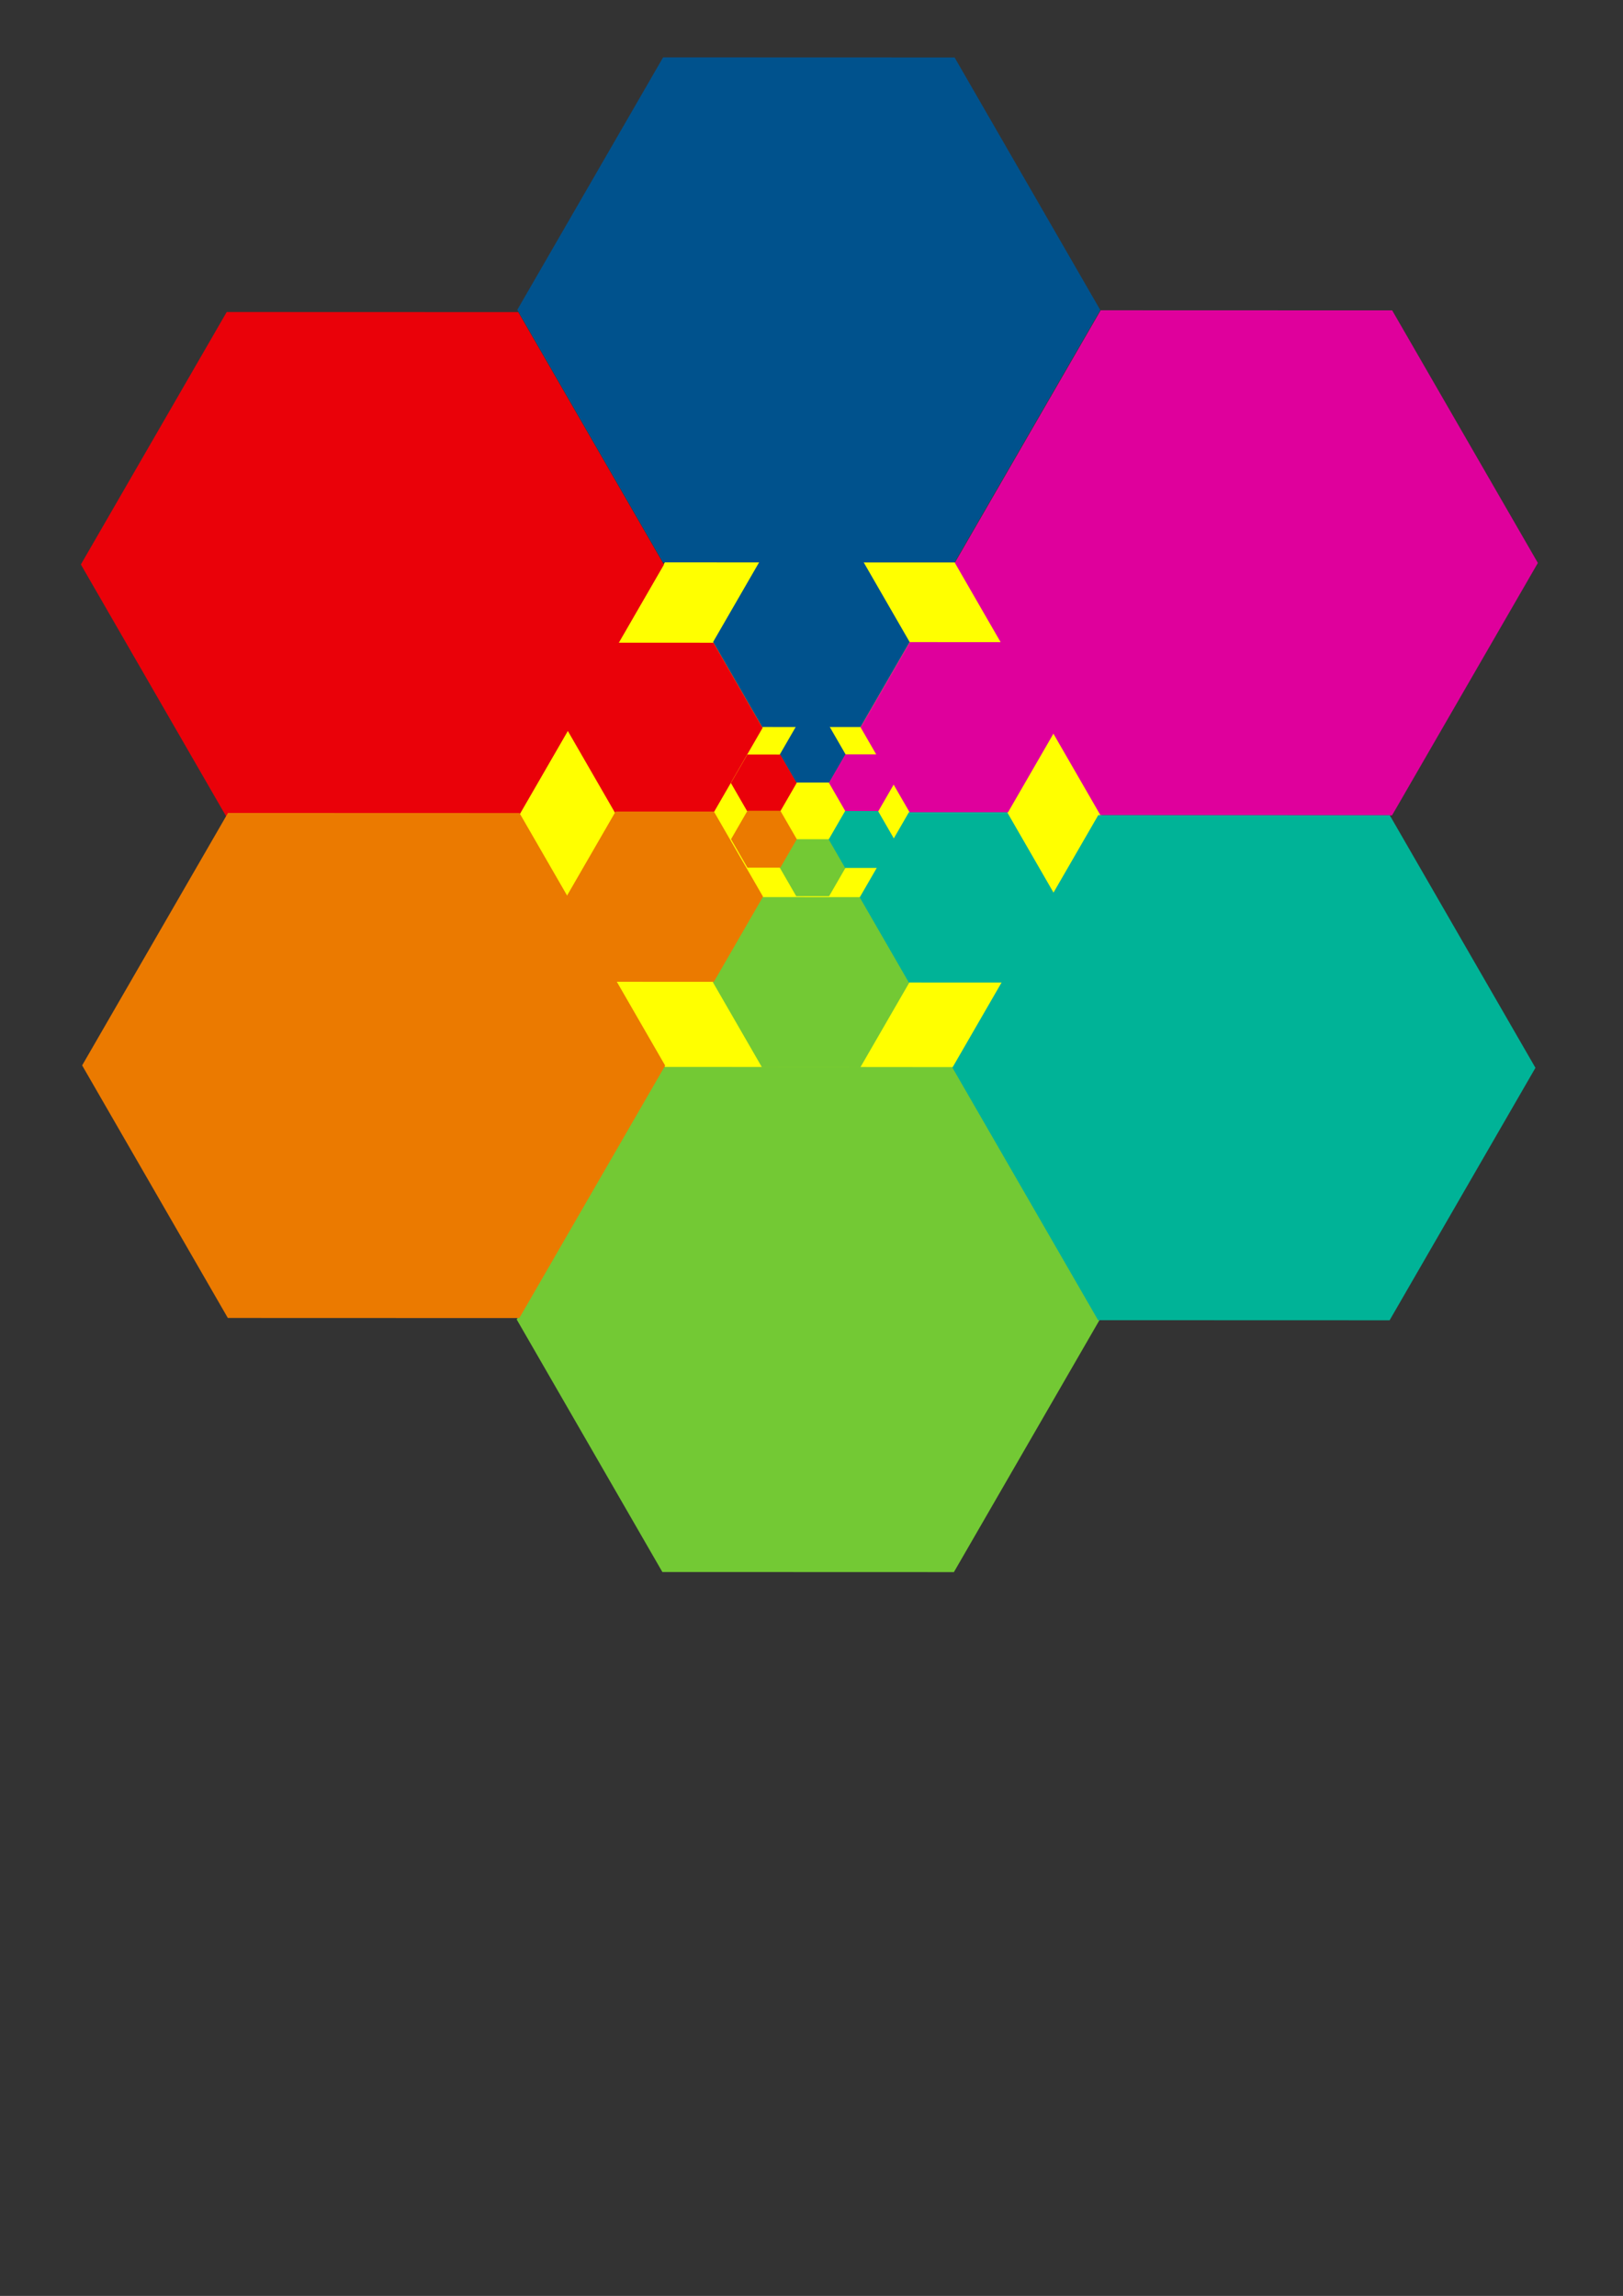 <?xml version="1.0"?>
<svg
    xmlns:rdf="http://www.w3.org/1999/02/22-rdf-syntax-ns#"
    xmlns="http://www.w3.org/2000/svg"
    xmlns:cc="http://creativecommons.org/ns#"
    xmlns:dc="http://purl.org/dc/elements/1.1/"
    xmlns:svg="http://www.w3.org/2000/svg"
    xmlns:inkscape="http://www.inkscape.org/namespaces/inkscape"
    xmlns:sodipodi="http://sodipodi.sourceforge.net/DTD/sodipodi-0.dtd"
    xmlns:ns1="http://sozi.baierouge.fr"
    xmlns:xlink="http://www.w3.org/1999/xlink"
    id="svg2"
    viewBox="0 0 744.09 1052.4"
    version="1.1"
  >
  <rect x="0" y="0" width="744.09" height="1052.4" fill="#333333" stroke="none"/>
  <g
      id="layer1"
    >
    <path
        id="path3060"
        d="m320.24 292.75-153.8-0.05-76.858-133.22 76.938-133.17l153.8 0.049 76.858 133.22z"
        fill="#00528d"
        transform="matrix(.869 0 0 .869 159.3 3.443)"
    />
    <path
        id="path3060-8"
        d="m320.24 292.75-153.8-0.05-76.858-133.22 76.938-133.17l153.8 0.049 76.858 133.22z"
        fill="#ff0"
        transform="matrix(.869 0 0 .869 160.1 234.91)"
    />
    <path
        id="path3060-2"
        d="m320.24 292.75-153.8-0.05-76.858-133.22 76.938-133.17l153.8 0.049 76.858 133.22z"
        fill="#73c934"
        transform="matrix(.869 0 0 .869 159.04 466.23)"
    />
    <path
        id="path3060-4"
        d="m320.24 292.75-153.8-0.05-76.858-133.22 76.938-133.17l153.8 0.049 76.858 133.22z"
        fill="#df009c"
        transform="matrix(.869 0 0 .869 359.91 119.37)"
    />
    <path
        id="path3060-5"
        d="m320.24 292.75-153.8-0.05-76.858-133.22 76.938-133.17l153.8 0.049 76.858 133.22z"
        fill="#00b397"
        transform="matrix(.869 0 0 .869 358.8 350.79)"
    />
    <path
        id="path3060-51"
        d="m320.24 292.75-153.8-0.05-76.858-133.22 76.938-133.17l153.8 0.049 76.858 133.22z"
        fill="#ea0109"
        transform="matrix(.869 0 0 .869 -40.771 120.16)"
    />
    <path
        id="path3060-7"
        d="m320.24 292.75-153.8-0.05-76.858-133.22 76.938-133.17l153.8 0.049 76.858 133.22z"
        fill="#eb7a00"
        transform="matrix(.869 0 0 .869 -40.188 349.77)"
    />
    <path
        id="path3060-1"
        d="m320.24 292.75-153.8-0.05-76.858-133.22 76.938-133.17l153.8 0.049 76.858 133.22z"
        fill="#00528d"
        transform="matrix(.293 0 0 .293 300.68 247.56)"
    />
    <path
        id="path3060-8-5"
        d="m320.24 292.75-153.8-0.05-76.858-133.22 76.938-133.17l153.8 0.049 76.858 133.22z"
        fill="#ff0"
        transform="matrix(.293 0 0 .293 300.95 325.56)"
    />
    <path
        id="path3060-2-2"
        d="m320.24 292.75-153.8-0.05-76.858-133.22 76.938-133.17l153.8 0.049 76.858 133.22z"
        fill="#73c934"
        transform="matrix(.293 0 0 .293 300.59 403.51)"
    />
    <path
        id="path3060-4-7"
        d="m320.24 292.75-153.8-0.05-76.858-133.22 76.938-133.17l153.8 0.049 76.858 133.22z"
        fill="#df009c"
        transform="matrix(.293 0 0 .293 368.28 286.62)"
    />
    <path
        id="path3060-5-6"
        d="m320.24 292.75-153.8-0.05-76.858-133.22 76.938-133.17l153.8 0.049 76.858 133.22z"
        fill="#00b397"
        transform="matrix(.293 0 0 .293 367.91 364.61)"
    />
    <path
        id="path3060-51-1"
        d="m320.24 292.75-153.8-0.05-76.858-133.22 76.938-133.17l153.8 0.049 76.858 133.22z"
        fill="#ea0109"
        transform="matrix(.293 0 0 .293 233.25 286.89)"
    />
    <path
        id="path3060-7-4"
        d="m320.24 292.75-153.8-0.05-76.858-133.22 76.938-133.17l153.8 0.049 76.858 133.22z"
        fill="#eb7a00"
        transform="matrix(.293 0 0 .293 233.45 364.27)"
    />
    <path
        id="path3060-23"
        d="m320.24 292.75-153.8-0.05-76.858-133.22 76.938-133.17l153.8 0.049 76.858 133.22z"
        fill="#00528d"
        transform="matrix(.098 0 0 .098 348.76 330.18)"
    />
    <path
        id="path3060-8-2"
        d="m320.24 292.75-153.8-0.05-76.858-133.22 76.938-133.17l153.8 0.049 76.858 133.22z"
        fill="#ff0"
        transform="matrix(.098 0 0 .098 348.85 356.15)"
    />
    <path
        id="path3060-2-21"
        d="m320.24 292.75-153.8-0.05-76.858-133.22 76.938-133.17l153.8 0.049 76.858 133.22z"
        fill="#73c934"
        transform="matrix(.098 0 0 .098 348.73 382.11)"
    />
    <path
        id="path3060-4-6"
        d="m320.24 292.75-153.8-0.05-76.858-133.22 76.938-133.17l153.8 0.049 76.858 133.22z"
        fill="#df009c"
        transform="matrix(.098 0 0 .098 371.27 343.19)"
    />
    <path
        id="path3060-5-8"
        d="m320.24 292.75-153.8-0.05-76.858-133.22 76.938-133.17l153.8 0.049 76.858 133.22z"
        fill="#00b397"
        transform="matrix(.098 0 0 .098 371.15 369.16)"
    />
    <path
        id="path3060-51-5"
        d="m320.24 292.75-153.8-0.05-76.858-133.22 76.938-133.17l153.8 0.049 76.858 133.22z"
        fill="#ea0109"
        transform="matrix(.098 0 0 .098 326.31 343.28)"
    />
    <path
        id="path3060-7-7"
        d="m320.24 292.75-153.8-0.05-76.858-133.22 76.938-133.17l153.8 0.049 76.858 133.22z"
        fill="#eb7a00"
        transform="matrix(.098 0 0 .098 326.38 369.04)"
    />
    <path
        id="path3060-6"
        d="m320.24 292.75-153.8-0.05-76.858-133.22 76.938-133.17l153.8 0.049 76.858 133.22z"
        fill="#00528d"
        transform="matrix(.314 0 0 .314 931.99 25.994)"
    />
    <path
        id="path3060-8-1"
        d="m320.24 292.75-153.8-0.05-76.858-133.22 76.938-133.17l153.8 0.049 76.858 133.22z"
        fill="#ff0"
        transform="matrix(.314 0 0 .314 932.27 109.72)"
    />
    <path
        id="path3060-2-8"
        d="m320.24 292.75-153.8-0.05-76.858-133.22 76.938-133.17l153.8 0.049 76.858 133.22z"
        fill="#73c934"
        transform="matrix(.314 0 0 .314 931.89 193.39)"
    />
    <path
        id="path3060-4-9"
        d="m320.24 292.75-153.8-0.05-76.858-133.22 76.938-133.17l153.8 0.049 76.858 133.22z"
        fill="#df009c"
        transform="matrix(.314 0 0 .314 1004.5 67.924)"
    />
    <path
        id="path3060-5-2"
        d="m320.24 292.75-153.8-0.05-76.858-133.22 76.938-133.17l153.8 0.049 76.858 133.22z"
        fill="#00b397"
        transform="matrix(.314 0 0 .314 1004.1 151.63)"
    />
    <path
        id="path3060-51-7"
        d="m320.24 292.75-153.8-0.05-76.858-133.22 76.938-133.17l153.8 0.049 76.858 133.22z"
        fill="#ea012a"
        transform="matrix(.314 0 0 .314 859.62 68.21)"
    />
    <path
        id="path3060-7-9"
        d="m320.24 292.75-153.8-0.05-76.858-133.22 76.938-133.17l153.8 0.049 76.858 133.22z"
        fill="#eb7a00"
        transform="matrix(.314 0 0 .314 859.83 151.26)"
    />
  </g
  >
</svg
>
